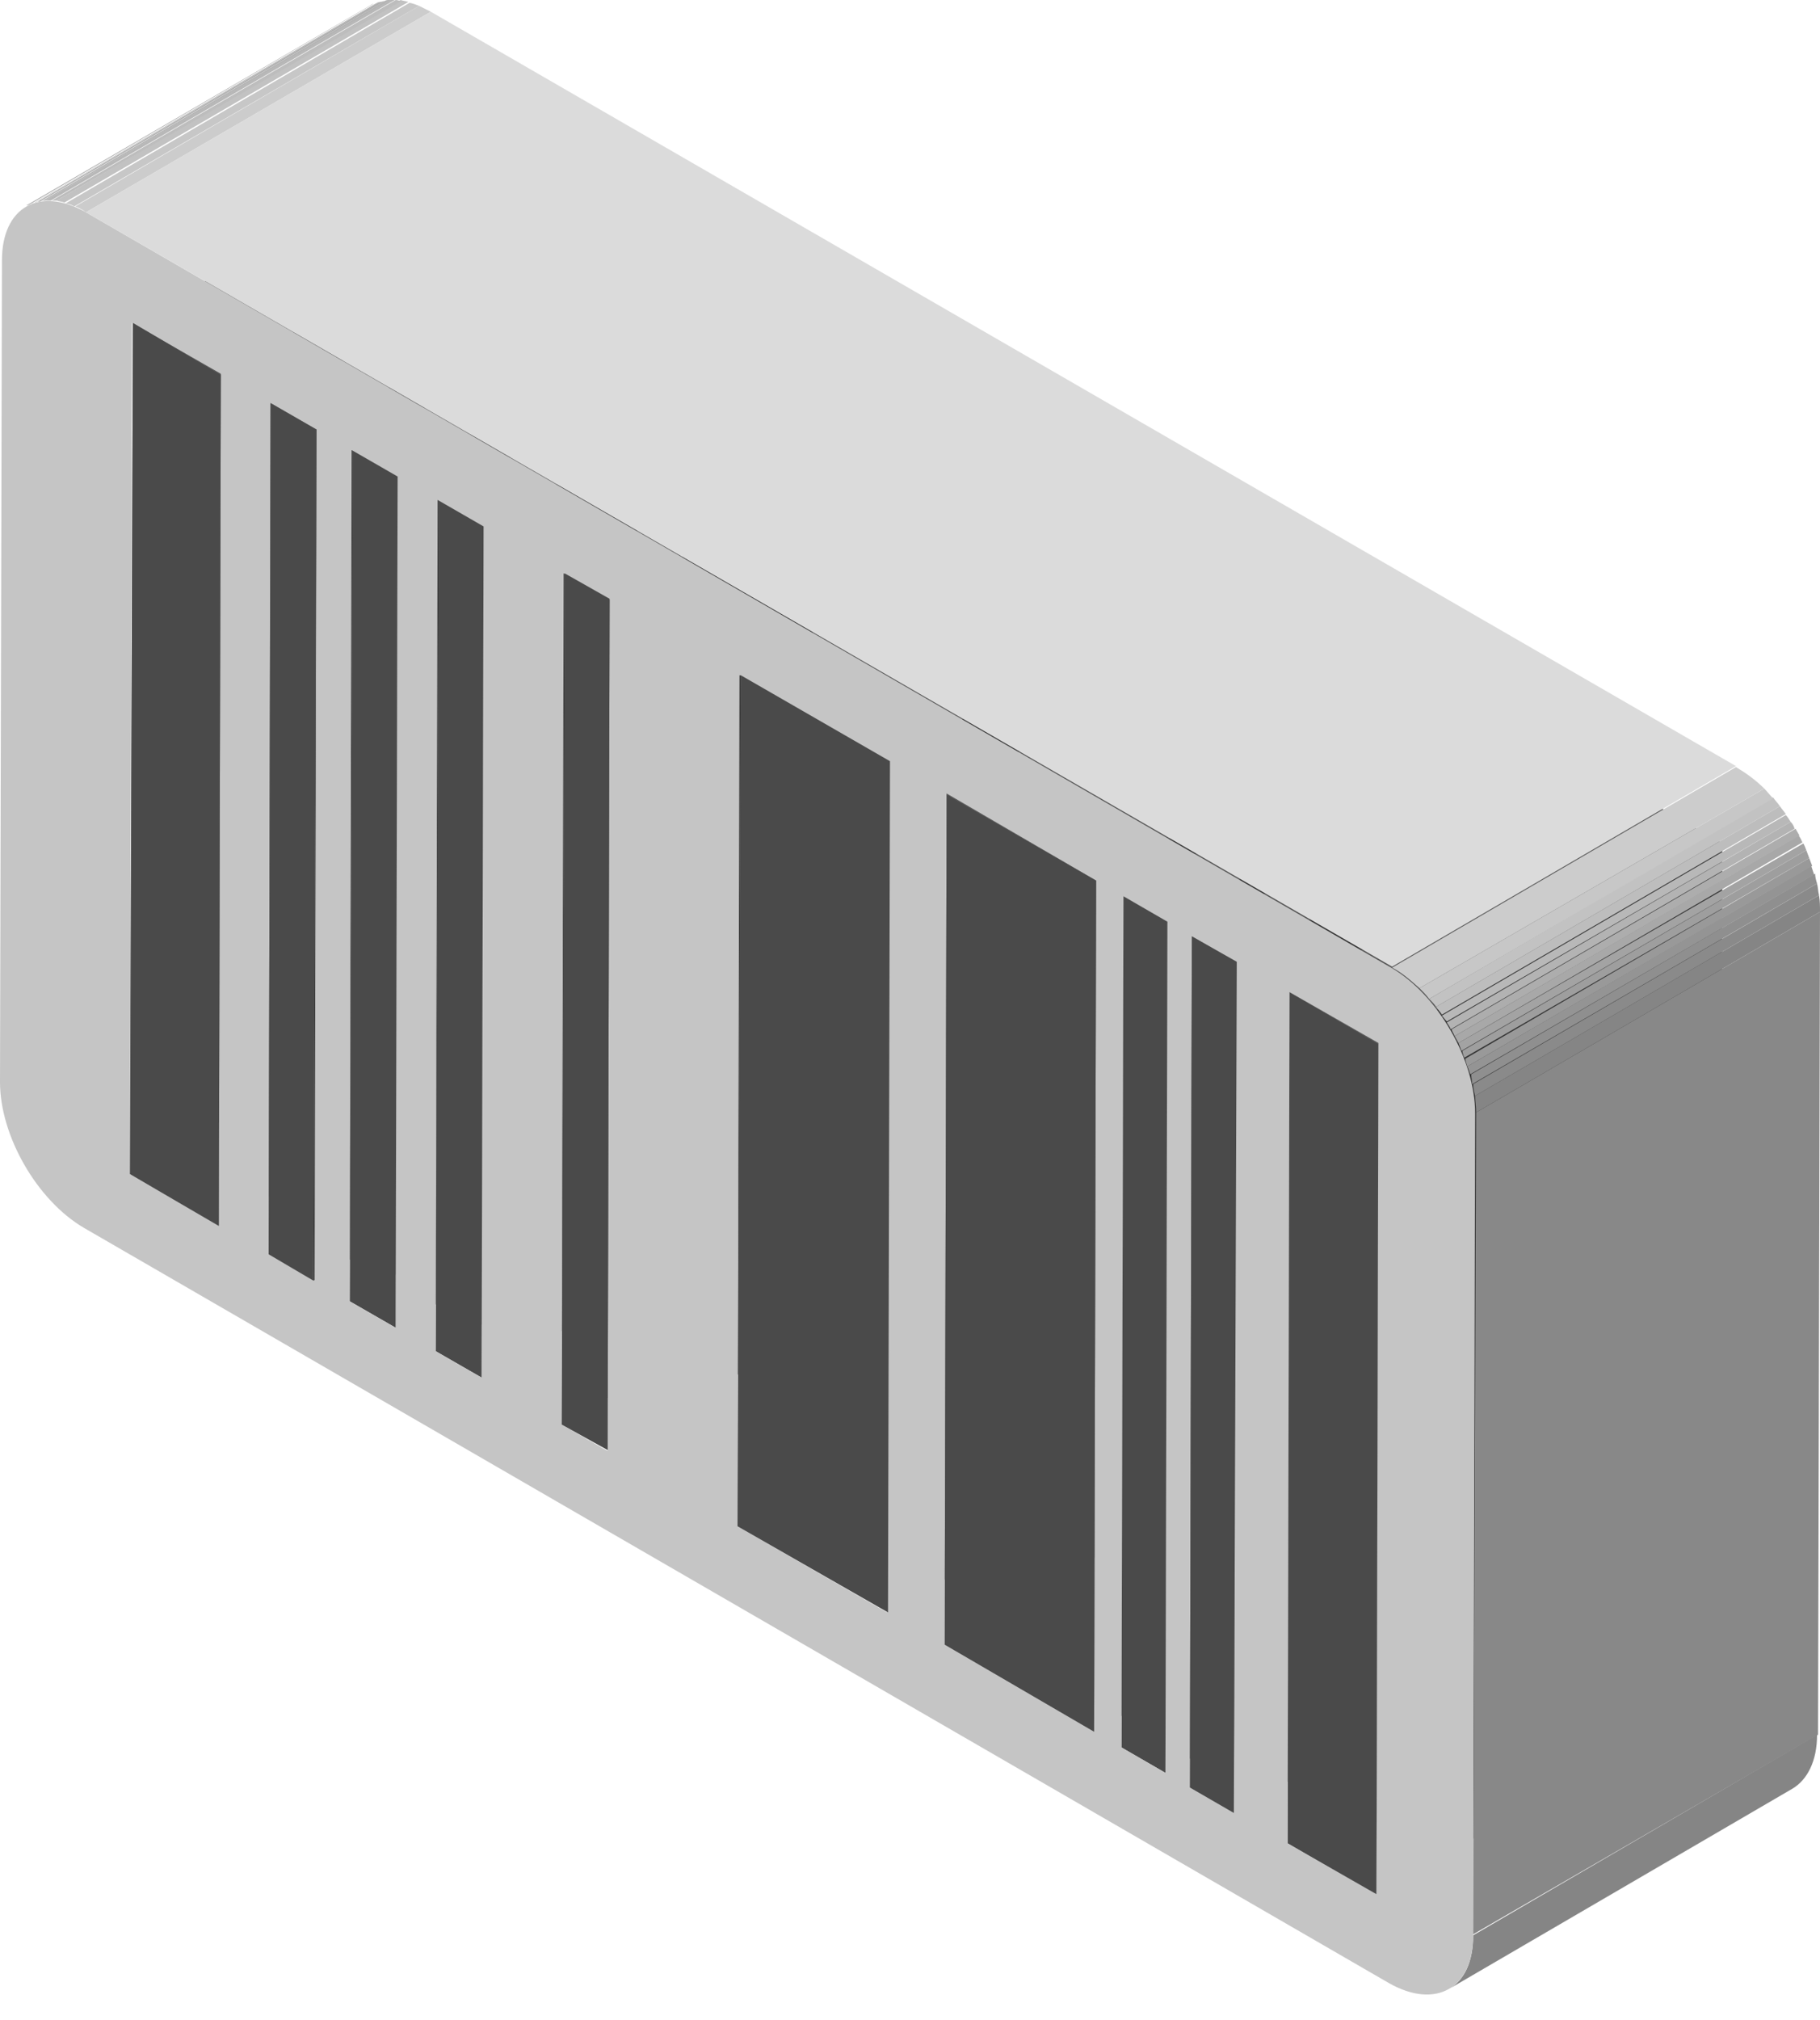 <?xml version="1.0" encoding="UTF-8"?> <svg xmlns="http://www.w3.org/2000/svg" width="64" height="71" viewBox="0 0 64 71" fill="none"> <path d="M7.695 43.084L19.787 36.035L16.695 34.247L4.569 41.261L7.695 43.084Z" fill="#DBDBDB"></path> <path d="M11.027 45.009L23.154 37.96L21.539 37.032L9.447 44.081L11.027 45.009Z" fill="#DBDBDB"></path> <path d="M13.913 46.66L26.005 39.611L24.425 38.683L12.298 45.731L13.913 46.66Z" fill="#DBDBDB"></path> <path d="M16.936 48.413L29.028 41.364L27.448 40.436L15.321 47.485L16.936 48.413Z" fill="#DBDBDB"></path> <path d="M21.367 50.958L33.46 43.943L31.88 43.015L19.753 50.064L21.367 50.958Z" fill="#DBDBDB"></path> <path d="M4.569 41.261L16.695 34.247L16.764 4.332L4.672 11.347L4.569 41.261Z" fill="#888888"></path> <path d="M31.227 56.666L43.319 49.617L38.063 46.591L25.936 53.64L31.227 56.666Z" fill="#DBDBDB"></path> <path d="M3.023 7.462L15.15 0.413C15.012 0.344 14.875 0.275 14.737 0.206L2.645 7.255C2.748 7.29 2.886 7.358 3.023 7.462Z" fill="#CCCCCC"></path> <path d="M2.61 7.255L14.737 0.206C14.634 0.172 14.497 0.103 14.394 0.103L2.301 7.152C2.37 7.152 2.507 7.186 2.61 7.255Z" fill="#C7C7C7"></path> <path d="M2.267 7.118L14.36 0.069C14.257 0.034 14.188 0.034 14.085 0L1.992 7.049C2.096 7.083 2.164 7.083 2.267 7.118Z" fill="#C2C2C2"></path> <path d="M1.992 7.049L14.119 0.034C14.05 0.034 13.982 0 13.913 0L1.821 7.049C1.855 7.049 1.924 7.049 1.992 7.049Z" fill="#BDBDBD"></path> <path d="M1.786 7.049L13.879 0C13.81 0 13.741 0 13.672 0L1.58 7.049C1.649 7.049 1.718 7.049 1.786 7.049Z" fill="#B8B8B8"></path> <path d="M1.58 7.049L13.707 0C13.638 0 13.569 0 13.535 0.034L1.443 7.083C1.477 7.049 1.546 7.049 1.58 7.049Z" fill="#B3B3B3"></path> <path d="M1.408 7.083L13.535 0.035C13.466 0.035 13.432 0.069 13.363 0.069L1.271 7.118C1.305 7.083 1.339 7.083 1.408 7.083Z" fill="#ADADAD"></path> <path d="M1.237 7.118L13.363 0.069C13.295 0.069 13.26 0.103 13.191 0.138L1.099 7.187C1.134 7.152 1.202 7.118 1.237 7.118Z" fill="#A8A8A8"></path> <path d="M1.099 7.152L13.191 0.103C13.157 0.137 13.088 0.137 13.054 0.172L0.927 7.221C0.996 7.221 1.03 7.186 1.099 7.152Z" fill="#A3A3A3"></path> <path d="M0.928 7.221L13.054 0.206L0.928 7.221C0.928 7.255 0.928 7.221 0.928 7.221Z" fill="#9E9E9E"></path> <path d="M7.695 43.084L19.787 36.035L19.89 6.12L7.763 13.169L7.695 43.084Z" fill="#333333"></path> <path d="M7.763 13.169L19.89 6.12L16.764 4.332L4.672 11.347L7.763 13.169Z" fill="#535353"></path> <path d="M9.447 44.081L21.539 37.032L21.642 7.118L9.516 14.167L9.447 44.081Z" fill="#888888"></path> <path d="M11.027 45.009L23.154 37.961L23.222 8.046L11.13 15.095L11.027 45.009Z" fill="#333333"></path> <path d="M11.13 15.095L23.222 8.046L21.642 7.118L9.515 14.167L11.13 15.095Z" fill="#535353"></path> <path d="M38.475 60.86L50.568 53.812L45.312 50.786L33.219 57.8L38.475 60.86Z" fill="#DBDBDB"></path> <path d="M12.298 45.731L24.425 38.683L24.494 8.802L12.401 15.817L12.298 45.731Z" fill="#888888"></path> <path d="M12.401 15.817L12.298 45.731L13.913 46.66L13.982 16.745L12.401 15.817Z" fill="#4A4A4A"></path> <path d="M13.913 46.66L26.005 39.611L26.108 9.696L13.981 16.745L13.913 46.66Z" fill="#333333"></path> <path d="M13.981 16.745L26.108 9.696L24.493 8.802L12.401 15.817L13.981 16.745Z" fill="#535353"></path> <path d="M40.983 62.304L53.076 55.255L51.53 54.361L39.437 61.41L40.983 62.304Z" fill="#DBDBDB"></path> <path d="M15.321 47.485L27.448 40.436L27.517 10.522L15.424 17.57L15.321 47.485Z" fill="#888888"></path> <path d="M17.005 18.499L29.131 11.45L27.517 10.522L15.424 17.57L17.005 18.499Z" fill="#535353"></path> <path d="M16.936 48.413L29.028 41.364L29.131 11.45L17.005 18.499L16.936 48.413Z" fill="#333333"></path> <path d="M15.424 17.57L15.321 47.484L16.936 48.413L17.004 18.498L15.424 17.57Z" fill="#4A4A4A"></path> <path d="M43.388 63.715L55.514 56.666L53.934 55.772L41.842 62.821L43.388 63.715Z" fill="#DBDBDB"></path> <path d="M19.753 50.064L31.879 43.015L31.948 13.1L19.856 20.149L19.753 50.064Z" fill="#888888"></path> <path d="M21.436 21.043L33.563 14.029L31.948 13.1L19.856 20.149L21.436 21.043Z" fill="#535353"></path> <path d="M21.367 50.958L33.46 43.943L33.563 14.029L21.436 21.043L21.367 50.958Z" fill="#333333"></path> <path d="M48.403 66.603L60.496 59.554L57.37 57.766L45.277 64.78L48.403 66.603Z" fill="#DBDBDB"></path> <path d="M25.937 53.639L38.063 46.591L38.132 16.676L26.04 23.725L25.937 53.639Z" fill="#888888"></path> <path d="M50.946 69.903L63.038 62.855C63.553 62.545 63.897 61.892 63.897 60.963L51.804 68.012C51.804 68.941 51.495 69.594 50.946 69.903Z" fill="#858585"></path> <path d="M31.227 56.666L43.319 49.617L43.422 19.702L31.295 26.751L31.227 56.666Z" fill="#333333"></path> <path d="M31.295 26.751L43.422 19.702L38.132 16.676L26.039 23.725L31.295 26.751Z" fill="#535353"></path> <path d="M33.219 57.8L45.312 50.786L45.38 20.872L33.288 27.92L33.219 57.8Z" fill="#888888"></path> <path d="M38.475 60.86L50.568 53.812L50.671 23.897L38.544 30.946L38.475 60.86Z" fill="#333333"></path> <path d="M38.544 30.946L50.671 23.897L45.38 20.872L33.288 27.92L38.544 30.946Z" fill="#535353"></path> <path d="M39.437 61.411L51.53 54.362L51.633 24.447L39.506 31.496L39.437 61.411Z" fill="#888888"></path> <path d="M39.506 31.496L39.437 61.411L40.983 62.305L41.052 32.39L39.506 31.496Z" fill="#4A4A4A"></path> <path d="M41.052 32.39L53.179 25.341L51.633 24.447L39.506 31.496L41.052 32.39Z" fill="#535353"></path> <path d="M40.983 62.305L53.076 55.256L53.179 25.341L41.052 32.39L40.983 62.305Z" fill="#333333"></path> <path d="M41.842 62.82L53.934 55.772L54.037 25.857L41.91 32.906L41.842 62.82Z" fill="#888888"></path> <path d="M43.388 63.714L55.514 56.666L55.583 26.751L43.491 33.8L43.388 63.714Z" fill="#333333"></path> <path d="M43.491 33.8L55.583 26.751L54.037 25.857L41.91 32.906L43.491 33.8Z" fill="#535353"></path> <path d="M45.278 64.78L57.37 57.766L57.473 27.851L45.346 34.866L45.278 64.78Z" fill="#888888"></path> <path d="M48.403 66.603L60.496 59.554L60.565 29.64L48.472 36.688L48.403 66.603Z" fill="#333333"></path> <path d="M45.346 34.866L45.277 64.78L48.403 66.603L48.472 36.688L45.346 34.866Z" fill="#4A4A4A"></path> <path d="M48.472 36.688L60.565 29.639L57.473 27.851L45.346 34.866L48.472 36.688Z" fill="#535353"></path> <path d="M3.023 7.461C1.374 6.533 0.069 7.289 0.069 9.146L-0 38.029C-0 39.92 1.305 42.19 2.954 43.152L48.85 69.697C50.499 70.626 51.805 69.869 51.805 68.012L51.873 39.129C51.873 37.238 50.568 34.969 48.919 34.006L3.023 7.461ZM33.219 57.8L33.288 27.886L38.544 30.946L38.475 60.86L33.219 57.8ZM25.937 53.64L26.005 23.725L31.261 26.751L31.193 56.665L25.937 53.64ZM45.278 64.78L45.346 34.866L48.472 36.654L48.404 66.568L45.278 64.78ZM4.569 41.261L4.638 11.347L7.764 13.135L7.695 43.049L4.569 41.261ZM19.753 50.064L19.822 20.149L21.436 21.078L21.368 50.992L19.753 50.064ZM15.321 47.485L15.39 17.57L17.005 18.499L16.936 48.413L15.321 47.485ZM12.298 45.731L12.367 15.817L13.982 16.745L13.913 46.66L12.298 45.731ZM9.447 44.081L9.516 14.166L11.13 15.095L11.062 45.009L9.447 44.081ZM39.437 61.41L39.506 31.496L41.052 32.39L40.983 62.304L39.437 61.41ZM41.842 62.82L41.911 32.906L43.457 33.8L43.388 63.714L41.842 62.82Z" fill="#C5C5C5"></path> <path d="M4.672 11.347L4.569 41.261L7.695 43.084L7.764 13.169L4.672 11.347Z" fill="#4A4A4A"></path> <path d="M9.515 14.166L9.447 44.081L11.027 45.009L11.13 15.095L9.515 14.166Z" fill="#4A4A4A"></path> <path d="M19.856 20.149L19.753 50.064L21.367 50.958L21.436 21.043L19.856 20.149Z" fill="#4A4A4A"></path> <path d="M26.04 23.725L25.936 53.639L31.227 56.665L31.296 26.751L26.04 23.725Z" fill="#4A4A4A"></path> <path d="M33.288 27.92L33.219 57.8L38.475 60.861L38.544 30.946L33.288 27.92Z" fill="#4A4A4A"></path> <path d="M41.911 32.906L41.842 62.82L43.388 63.714L43.491 33.8L41.911 32.906Z" fill="#4A4A4A"></path> <path d="M51.804 67.978L63.931 60.963L64 32.046L51.907 39.095L51.804 67.978Z" fill="#888888"></path> <path d="M48.953 33.972L61.045 26.923L15.149 0.412L3.023 7.461L48.953 33.972Z" fill="#DBDBDB"></path> <path d="M51.907 39.095L64 32.046C64 31.84 64 31.668 63.965 31.462L51.873 38.511C51.873 38.717 51.907 38.889 51.907 39.095Z" fill="#858585"></path> <path d="M51.873 38.511L63.965 31.462C63.931 31.324 63.931 31.187 63.897 31.049L51.804 38.098C51.804 38.236 51.839 38.373 51.873 38.511Z" fill="#8A8A8A"></path> <path d="M51.77 38.098L63.897 31.049C63.862 30.946 63.828 30.809 63.828 30.705L51.736 37.754C51.736 37.892 51.77 37.995 51.77 38.098Z" fill="#8F8F8F"></path> <path d="M51.701 37.754L63.794 30.739C63.759 30.636 63.725 30.533 63.691 30.43L51.598 37.479C51.633 37.547 51.667 37.651 51.701 37.754Z" fill="#949494"></path> <path d="M51.598 37.479L63.725 30.43C63.691 30.327 63.656 30.258 63.622 30.155L51.529 37.204C51.529 37.273 51.564 37.376 51.598 37.479Z" fill="#999999"></path> <path d="M51.495 37.169L63.622 30.155C63.587 30.052 63.553 29.983 63.519 29.88L51.426 36.929C51.426 36.998 51.461 37.101 51.495 37.169Z" fill="#9E9E9E"></path> <path d="M51.392 36.929L63.519 29.88C63.484 29.777 63.45 29.708 63.416 29.64L51.289 36.654C51.323 36.757 51.358 36.826 51.392 36.929Z" fill="#A3A3A3"></path> <path d="M51.289 36.654L63.381 29.605C63.347 29.536 63.313 29.433 63.244 29.364L51.152 36.413C51.186 36.482 51.255 36.585 51.289 36.654Z" fill="#A8A8A8"></path> <path d="M51.152 36.413L63.278 29.364C63.244 29.296 63.175 29.192 63.141 29.124L51.049 36.172C51.049 36.241 51.117 36.31 51.152 36.413Z" fill="#ADADAD"></path> <path d="M51.015 36.172L63.107 29.123C63.073 29.02 63.038 28.951 62.969 28.883L50.877 35.931C50.911 36 50.98 36.069 51.015 36.172Z" fill="#B3B3B3"></path> <path d="M50.877 35.897L62.969 28.883C62.901 28.78 62.866 28.711 62.797 28.642L50.705 35.691C50.739 35.725 50.808 35.828 50.877 35.897Z" fill="#B8B8B8"></path> <path d="M50.705 35.657L62.797 28.608C62.729 28.505 62.66 28.436 62.591 28.333L50.499 35.382C50.568 35.485 50.636 35.553 50.705 35.657Z" fill="#BDBDBD"></path> <path d="M50.499 35.382L62.591 28.333C62.523 28.23 62.419 28.127 62.351 28.023L50.258 35.106C50.327 35.175 50.43 35.278 50.499 35.382Z" fill="#C2C2C2"></path> <path d="M50.258 35.106L62.351 28.058C62.248 27.955 62.145 27.817 62.042 27.714L49.915 34.728C50.052 34.866 50.155 34.969 50.258 35.106Z" fill="#C7C7C7"></path> <path d="M49.915 34.728L62.041 27.714C61.732 27.404 61.389 27.164 61.045 26.957L48.953 34.006C49.296 34.178 49.606 34.453 49.915 34.728Z" fill="#CCCCCC"></path> </svg> 